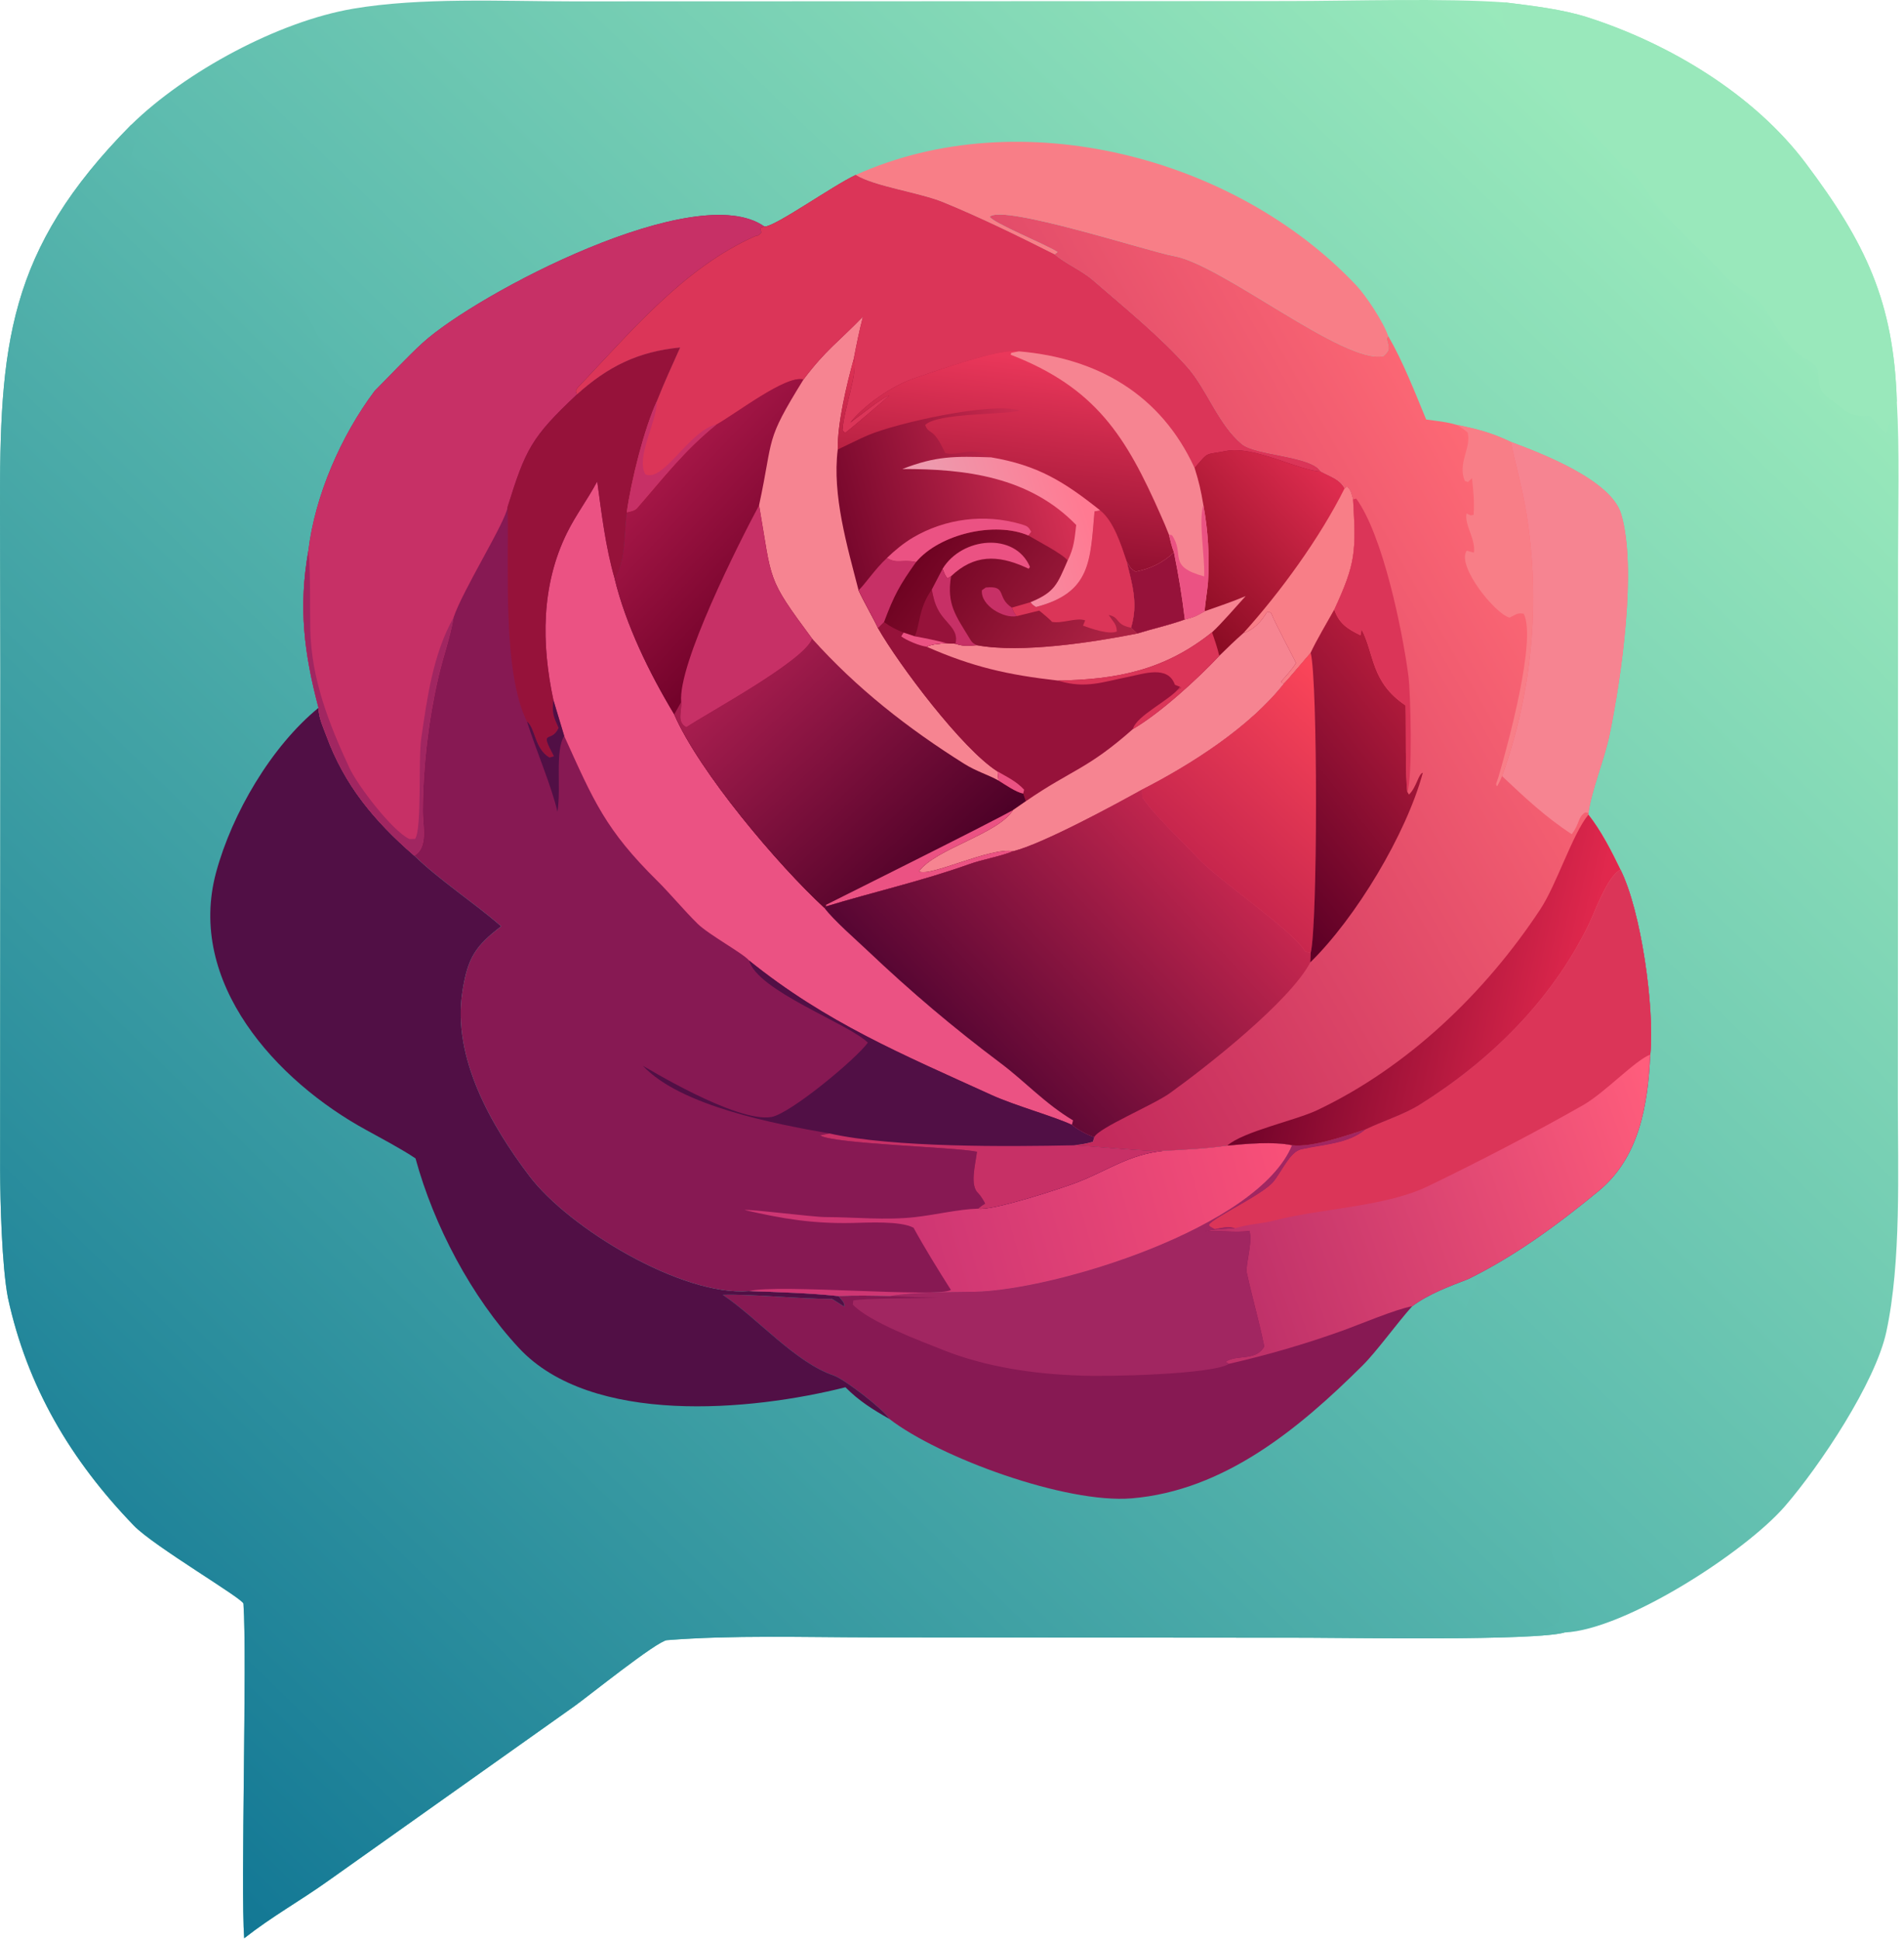 <svg width="215" height="219" viewBox="0 0 215 219" fill="none" xmlns="http://www.w3.org/2000/svg">
<path d="M14.816 14.088C20.945 8.088 31.428 2.416 39.882 0.982C47.51 -0.311 56.662 0.144 64.518 0.154L99.462 0.143L145.499 0.117C152.527 0.113 163.339 -0.23 170.014 0.278C173.032 0.653 176.432 1.044 179.294 1.964C188.514 4.927 198.049 10.639 203.904 18.433C210.674 27.445 213.829 34.053 214.189 45.274C214.514 50.766 214.332 57.541 214.329 63.142L214.322 93.633L214.307 124.013C214.302 132.205 214.707 142.45 213.009 150.355C211.777 156.105 205.504 165.505 201.557 170.063C197.064 175.25 183.524 184.008 176.677 184.323C173.229 185.285 152.437 184.918 147.637 184.915L98.195 184.875C90.854 184.865 82.615 184.608 75.316 185.188C74.182 185.278 66.26 191.66 64.838 192.66L37.09 212.343C33.839 214.668 30.838 216.293 27.573 218.848C27.163 213.118 27.916 187.3 27.491 181.07C27.453 180.498 17.37 174.588 15.122 172.26C8.005 164.89 3.076 156.605 0.889 146.505C0.206 142.883 0.028 135.735 0.011 132.07L0.041 75.899L0.002 57.851C-0.049 39.038 0.762 28.279 14.816 14.088Z" fill="url(#paint0_linear_3311_58)"/>
<path d="M14.816 14.088C16.921 15.81 14.398 15.946 14.889 18.285C16.008 19.411 17.756 18.992 19.07 19.734C19.812 20.154 20.303 21.564 20.987 22.198C22.578 23.672 24.477 24.93 26.155 26.328C28.876 28.594 32.178 31.751 34.141 34.7C35.026 36.029 35.66 37.561 36.458 38.947C37.571 40.879 38.635 44.124 41.197 43.988C41.562 43.968 41.58 43.953 41.89 43.885L42.312 44.132C38.52 49.183 35.555 55.966 34.818 62.215C33.695 68.557 34.337 73.755 35.966 79.918C35.986 81.059 36.456 81.99 36.842 83.049C38.892 88.668 42.309 92.739 46.772 96.606C49.578 99.337 53.553 101.94 56.594 104.585C53.663 106.831 52.806 108.133 52.212 111.965C51.055 119.443 55.471 127.095 59.783 132.79C64.243 138.678 77.018 146.405 84.581 145.775C87.789 145.883 91.504 145.998 94.687 146.34C96.682 146.245 98.517 146.293 100.507 146.335C103.384 145.858 107.041 145.913 109.999 145.858C119.094 145.69 142.062 138.633 145.899 129.308C148.199 129.573 151.927 128.238 154.182 127.525C156.109 126.593 158.512 125.855 160.292 124.743C168.249 119.77 175.132 113.025 179.322 104.539C180.182 102.797 181.464 98.986 182.982 98.187C185.317 102.818 186.854 113.805 186.352 119.07C186.069 124.845 185.099 130.71 180.489 134.5C175.932 138.248 171.064 141.835 165.774 144.425L166.759 144.833C166.689 145.398 166.624 145.323 166.369 145.765C165.154 147.863 164.947 150.135 165.524 152.47C165.914 154.05 166.822 155.578 167.332 157.123C169.009 163.155 175.377 166.903 175.129 173.768C175.034 176.41 177.417 180.835 175.779 183.255C175.632 183.423 174.559 183.85 174.272 183.963C175.039 184.06 175.939 184.143 176.677 184.323C173.229 185.285 152.437 184.918 147.637 184.915L98.195 184.875C90.854 184.865 82.615 184.608 75.316 185.188C74.182 185.278 66.26 191.66 64.838 192.66L37.09 212.343C33.839 214.668 30.838 216.293 27.573 218.848C27.163 213.118 27.916 187.3 27.491 181.07C27.453 180.498 17.37 174.588 15.122 172.26C8.005 164.89 3.076 156.605 0.889 146.505C0.206 142.883 0.028 135.735 0.011 132.07L0.041 75.898L0.002 57.851C-0.049 39.038 0.762 28.279 14.816 14.088Z" fill="url(#paint1_linear_3311_58)"/>
<path d="M182.982 98.187C185.317 102.818 186.854 113.805 186.352 119.07C186.069 124.845 185.099 130.71 180.489 134.5C175.932 138.248 171.064 141.835 165.774 144.425C163.604 145.265 161.347 146.088 159.464 147.488C157.729 149.415 155.472 152.578 153.854 154.183C146.694 161.298 138.254 168.3 127.797 169.175C120.347 169.798 106.093 164.575 100.427 160.21C99.898 159.243 95.401 155.733 94.14 155.303C89.782 153.823 85.553 148.838 81.614 146.193C84.991 146.1 90.336 146.668 93.948 146.653C94.496 146.998 94.959 147.29 95.337 147.528C95.376 147.02 95.098 146.883 94.686 146.34C96.681 146.245 98.517 146.293 100.507 146.335C103.384 145.858 107.041 145.913 109.999 145.858C119.094 145.69 142.062 138.633 145.899 129.308C148.199 129.573 151.927 128.238 154.182 127.525C156.109 126.593 158.512 125.855 160.292 124.743C168.249 119.77 175.132 113.025 179.322 104.539C180.182 102.797 181.464 98.986 182.982 98.187Z" fill="#871953"/>
<path d="M182.982 98.187C185.317 102.818 186.854 113.805 186.352 119.07C186.069 124.845 185.099 130.71 180.489 134.5C175.932 138.248 171.064 141.835 165.774 144.425C163.604 145.265 161.347 146.088 159.464 147.488C157.659 147.798 153.504 149.555 151.574 150.25C147.387 151.753 143.112 153 138.774 153.985L138.382 153.77C139.639 152.878 141.827 153.735 142.757 152.028C142.194 149.233 141.394 146.468 140.789 143.713C140.604 142.865 141.484 140.283 141.079 138.968C139.512 139.235 137.264 138.838 136.044 139.073C136.812 138.763 138.604 138.735 139.474 138.68C138.682 138.455 138.207 138.585 137.427 138.738L137.174 138.788C136.824 138.578 136.592 138.538 136.509 138.285C137.032 137.453 142.589 134.89 143.797 133.425C144.737 132.283 145.652 130.07 146.912 129.775C149.367 129.203 152.209 129.178 154.182 127.525C156.109 126.593 158.512 125.855 160.292 124.743C168.249 119.77 175.132 113.025 179.322 104.539C180.182 102.797 181.464 98.986 182.982 98.187Z" fill="url(#paint2_linear_3311_58)"/>
<path d="M182.982 98.187C185.317 102.818 186.854 113.805 186.352 119.07C184.599 119.738 181.234 123.378 178.727 124.8C173.129 127.978 167.087 131.108 161.299 133.91C156.404 136.283 149.242 136.408 143.859 137.815C142.504 138.168 140.977 138.205 139.474 138.68C138.682 138.455 138.207 138.585 137.427 138.738L137.174 138.788C136.824 138.578 136.592 138.538 136.509 138.285C137.032 137.453 142.589 134.89 143.797 133.425C144.737 132.283 145.652 130.07 146.912 129.775C149.367 129.203 152.209 129.178 154.182 127.525C156.109 126.593 158.512 125.855 160.292 124.743C168.249 119.77 175.132 113.025 179.322 104.539C180.182 102.797 181.464 98.986 182.982 98.187Z" fill="#DB3558"/>
<path d="M145.899 129.308C148.199 129.573 151.927 128.238 154.182 127.525C152.209 129.178 149.367 129.203 146.912 129.775C145.652 130.07 144.737 132.283 143.797 133.425C142.589 134.89 137.032 137.453 136.509 138.285C136.592 138.538 136.824 138.578 137.174 138.788L137.427 138.738C138.207 138.585 138.682 138.455 139.474 138.68C138.604 138.735 136.812 138.763 136.044 139.073C137.264 138.838 139.512 139.235 141.079 138.968C141.484 140.283 140.604 142.865 140.789 143.713C141.394 146.468 142.194 149.233 142.757 152.028C141.827 153.735 139.639 152.878 138.382 153.77L138.774 153.985C137.064 155.183 124.767 155.475 121.784 155.305C116.692 155.133 111.269 154.328 106.515 152.433C103.993 151.428 98.111 149.245 96.298 147.295L96.353 146.838C97.145 146.583 104.448 146.58 105.94 146.538C104.128 146.5 102.317 146.433 100.507 146.335C103.384 145.858 107.041 145.913 109.999 145.858C119.094 145.69 142.062 138.633 145.899 129.308Z" fill="#A12661"/>
<path d="M35.966 79.918C35.985 81.059 36.456 81.99 36.842 83.049C38.892 88.668 42.309 92.739 46.772 96.606C49.578 99.337 53.553 101.94 56.594 104.585C53.663 106.831 52.805 108.133 52.212 111.965C51.055 119.443 55.471 127.095 59.783 132.79C64.242 138.678 77.018 146.405 84.581 145.775C87.789 145.883 91.504 145.998 94.687 146.34C95.098 146.883 95.376 147.02 95.337 147.528C94.959 147.29 94.496 146.998 93.948 146.653C90.336 146.668 84.991 146.1 81.614 146.193C85.553 148.838 89.783 153.823 94.14 155.303C95.401 155.733 99.899 159.243 100.427 160.21C98.567 159.155 96.969 158.16 95.468 156.633C84.806 159.328 66.785 160.98 58.614 152.22C53.224 146.44 48.987 138.363 46.92 130.793C45.372 129.748 43.056 128.53 41.386 127.605C31.236 122.078 21.025 110.955 24.406 98.485C26.202 91.862 30.614 84.293 35.966 79.918Z" fill="#510F45"/>
<path d="M42.312 44.132C43.887 42.558 46.141 40.151 47.717 38.719C53.832 33.16 78.647 20.103 86.32 25.582L85.843 25.732L85.965 26.266C85.463 26.794 85.709 26.476 85.217 26.694C77.323 30.198 71.375 37.295 65.559 43.426C65.273 43.727 65.228 43.703 65.016 44.129L65.135 44.549C68.632 41.402 72.003 39.707 76.799 39.235C75.921 41.208 74.965 43.265 74.183 45.269C72.738 48.405 71.263 54.277 70.778 57.849C70.463 60.129 70.674 63.515 69.399 65.3C70.668 70.562 73.354 76.044 76.135 80.654C78.957 87.145 87.838 97.658 93.109 102.517C94.116 103.879 96.715 106.137 97.995 107.352C102.848 111.955 107.629 116.005 112.987 120.028C115.817 122.153 117.962 124.568 121.179 126.498L121.044 127.01C121.649 127.505 122.849 128.183 123.572 128.383L123.404 128.913C122.522 129.158 122.152 129.205 121.234 129.315C123.577 129.415 129.712 130.05 131.422 129.93C133.702 129.818 136.354 129.68 138.587 129.35C140.692 129.14 143.829 128.865 145.899 129.308C142.062 138.633 119.094 145.69 109.999 145.858C107.041 145.913 103.384 145.858 100.507 146.335C98.517 146.293 96.681 146.245 94.686 146.34C91.504 145.998 87.789 145.883 84.581 145.775C77.018 146.405 64.242 138.678 59.783 132.79C55.471 127.095 51.055 119.443 52.212 111.965C52.805 108.133 53.663 106.831 56.594 104.585C53.553 101.94 49.578 99.337 46.772 96.606C42.309 92.739 38.892 88.668 36.842 83.049C36.456 81.991 35.985 81.06 35.966 79.918C34.336 73.755 33.694 68.557 34.817 62.215C35.554 55.966 38.519 49.183 42.312 44.132Z" fill="#871953"/>
<path d="M42.312 44.132C43.887 42.558 46.141 40.151 47.717 38.719C53.832 33.16 78.647 20.103 86.32 25.582L85.843 25.732L85.965 26.266C85.463 26.794 85.709 26.476 85.217 26.694C77.323 30.198 71.375 37.295 65.559 43.426C65.273 43.727 65.228 43.703 65.016 44.129L65.135 44.549C59.996 49.376 59.346 50.729 57.312 57.256C57.13 58.888 52.214 66.682 51.211 69.735C50.843 71.969 50.018 74.213 49.497 76.486C48.37 81.403 47.782 86.428 47.741 91.472C47.718 93.209 48.395 95.688 46.772 96.606C42.309 92.739 38.892 88.668 36.842 83.049C36.456 81.991 35.985 81.06 35.966 79.918C34.336 73.755 33.694 68.557 34.817 62.215C35.554 55.966 38.519 49.183 42.312 44.132Z" fill="#C73066"/>
<path d="M35.966 79.918C34.336 73.755 33.694 68.557 34.817 62.215L34.847 62.522C35.085 65.215 34.978 68.403 35.04 71.147C35.163 76.66 37.15 81.759 39.456 86.701C40.367 88.654 44.219 93.745 46.217 94.73L46.868 94.728C47.661 93.612 47.214 85.828 47.56 83.433C48.224 78.849 48.882 73.889 51.211 69.734C50.843 71.969 50.018 74.213 49.497 76.486C48.37 81.403 47.782 86.427 47.741 91.472C47.718 93.209 48.395 95.688 46.772 96.606C42.309 92.739 38.892 88.668 36.842 83.049C36.456 81.99 35.985 81.059 35.966 79.918Z" fill="#A12661"/>
<path d="M62.489 79.04C61.135 72.697 61.09 66.132 64.013 60.189C65.035 58.111 66.312 56.47 67.438 54.352C67.931 57.975 68.382 61.792 69.399 65.3C70.668 70.562 73.354 76.044 76.135 80.654C78.957 87.145 87.838 97.658 93.109 102.517C94.116 103.879 96.715 106.137 97.995 107.352C102.848 111.955 107.629 116.005 112.987 120.028C115.817 122.153 117.962 124.568 121.179 126.498L121.044 127.01C119.219 126.118 114.557 124.813 112.032 123.663C101.856 119.025 93.335 115.495 84.581 108.445C83.945 107.663 80.048 105.546 78.779 104.304C77.332 102.888 75.576 100.793 74.252 99.486C68.376 93.687 67.065 90.5 63.712 83.102L62.489 79.04Z" fill="#EB5283"/>
<path d="M138.587 129.35C140.692 129.14 143.829 128.865 145.899 129.308C142.062 138.633 119.094 145.69 109.999 145.858C107.041 145.913 103.384 145.858 100.507 146.335C98.517 146.293 96.682 146.245 94.687 146.34C91.504 145.998 87.789 145.883 84.581 145.775C87.835 144.938 105.922 146.563 107.377 145.645C105.977 143.44 104.415 140.92 103.156 138.62C101.668 137.838 98.075 138.043 96.224 138.083C91.774 138.175 88.391 137.618 84.088 136.623C84.516 136.488 91.838 137.418 93.213 137.418C96.471 137.423 100.048 137.8 103.372 137.418C105.685 137.155 108.287 136.525 110.442 136.468C112.017 136.745 119.789 134.203 121.599 133.508C125.089 132.173 127.419 130.35 131.422 129.93C133.702 129.818 136.354 129.68 138.587 129.35Z" fill="url(#paint3_linear_3311_58)"/>
<path d="M65.135 44.549C68.632 41.402 72.003 39.707 76.799 39.234C75.921 41.208 74.965 43.264 74.183 45.269C72.738 48.405 71.263 54.277 70.778 57.849C70.463 60.129 70.674 63.514 69.399 65.3C68.382 61.792 67.931 57.975 67.438 54.352C66.312 56.469 65.035 58.111 64.013 60.189C61.09 66.132 61.135 72.697 62.489 79.04C62.324 80.493 62.478 80.847 63.077 82.188C62.242 84.032 60.834 82.16 62.551 85.391L62.049 85.537C60.347 84.546 60.455 82.22 59.511 81.479C56.67 75.799 57.495 63.635 57.312 57.256C59.346 50.729 59.996 49.376 65.135 44.549Z" fill="#96123A"/>
<path d="M84.581 108.445C93.335 115.495 101.856 119.025 112.032 123.663C114.557 124.813 119.219 126.118 121.044 127.01C121.649 127.505 122.849 128.183 123.572 128.383L123.404 128.913C122.522 129.158 122.152 129.205 121.234 129.315C123.577 129.415 129.712 130.05 131.422 129.93C127.419 130.35 125.089 132.173 121.599 133.508C119.789 134.203 112.017 136.745 110.442 136.468C110.727 136.235 110.904 136.095 111.234 135.913C111.182 135.698 110.652 134.895 110.484 134.75C109.489 133.883 110.112 131.64 110.319 130.04C107.872 129.513 93.972 129.16 92.604 128.188L93.658 127.975C87.656 126.93 76.842 124.9 72.593 120.333C72.646 120.33 83.118 126.805 87.111 126.118C89.214 125.755 96.612 119.628 98.001 117.723C95.809 115.565 85.537 111.883 84.581 108.445Z" fill="#510F45"/>
<path d="M93.658 127.975C100.81 129.588 113.929 129.468 121.234 129.315C123.577 129.415 129.712 130.05 131.422 129.93C127.419 130.35 125.089 132.173 121.599 133.508C119.789 134.203 112.017 136.745 110.442 136.468C110.727 136.235 110.904 136.095 111.234 135.913C111.182 135.698 110.652 134.895 110.484 134.75C109.489 133.883 110.112 131.64 110.319 130.04C107.872 129.513 93.972 129.16 92.604 128.188L93.658 127.975Z" fill="#C73066"/>
<path d="M62.489 79.04L63.712 83.102C62.646 84.751 63.388 88.911 62.947 91.657C62.307 88.817 60.483 84.594 59.511 81.479C60.455 82.22 60.347 84.546 62.049 85.537L62.551 85.391C60.834 82.16 62.242 84.032 63.077 82.188C62.478 80.847 62.324 80.493 62.489 79.04Z" fill="#510F45"/>
<path d="M96.636 19.751C98.701 21.044 103.83 21.738 106.489 22.826C110.752 24.57 114.972 26.646 119.084 28.713C120.079 29.656 122.129 30.535 123.384 31.623C126.959 34.723 130.892 37.902 134.042 41.427C136.264 43.912 137.569 47.963 140.247 50.161C141.812 51.445 148.124 51.469 149.129 53.241C150.362 53.9 151.232 54.093 151.824 55.154L152.102 54.922C152.572 55.339 152.614 55.767 152.792 56.38C153.127 62.313 153.109 63.542 150.672 68.831C149.877 70.257 148.669 72.279 148.004 73.713C147.497 74.27 145.292 76.926 145.002 77.167C141.129 82.102 134.497 86.328 128.977 89.148C125.919 90.854 117.792 95.252 114.452 96.103C112.669 96.788 111.052 97.002 109.424 97.583C104.118 99.476 98.632 100.714 93.299 102.335L93.109 102.517C87.838 97.658 78.957 87.145 76.135 80.654C73.354 76.044 70.668 70.562 69.399 65.3C70.674 63.514 70.464 60.129 70.779 57.849C71.263 54.277 72.738 48.405 74.184 45.269C74.965 43.264 75.921 41.208 76.799 39.234C72.003 39.707 68.632 41.402 65.135 44.549L65.016 44.129C65.229 43.703 65.273 43.727 65.559 43.426C71.375 37.295 77.323 30.198 85.217 26.694C85.709 26.476 85.463 26.794 85.965 26.265L85.843 25.732L86.32 25.582C87.451 25.658 94.078 20.931 96.636 19.751Z" fill="url(#paint4_linear_3311_58)"/>
<path d="M97.447 35.745C97.02 37.388 96.731 38.843 96.41 40.511C95.609 43.407 94.562 47.748 94.598 50.756C93.956 55.886 95.665 61.668 96.947 66.639C97.47 67.803 98.884 70.281 99.144 70.922C101.495 75.038 108.672 84.611 112.647 87.107L112.757 88.13C113.509 88.594 114.734 89.453 115.539 89.599L115.847 90.46L114.414 91.449C112.702 94.19 105.684 95.808 103.775 98.38C104.975 99.073 111.847 95.6 114.452 96.103C112.669 96.788 111.052 97.002 109.424 97.583C104.118 99.476 98.632 100.714 93.299 102.335L93.109 102.517C87.838 97.658 78.957 87.145 76.135 80.654C73.354 76.044 70.668 70.562 69.399 65.3C70.674 63.514 70.464 60.129 70.779 57.849C71.104 57.781 71.695 57.656 71.922 57.395C74.97 53.894 77.251 50.894 80.912 47.926C83.028 46.774 88.8 42.271 90.731 42.848C93.278 39.465 94.618 38.668 97.447 35.745Z" fill="url(#paint5_linear_3311_58)"/>
<path d="M76.92 79.267C76.987 80.422 76.389 81.499 77.499 82.113C80.056 80.416 90.847 74.593 91.708 72.117C96.744 77.731 102.505 82.238 108.899 86.251C110.227 87.085 111.637 87.497 112.757 88.13C113.509 88.594 114.734 89.453 115.539 89.599L115.847 90.46L114.414 91.449C112.702 94.19 105.684 95.808 103.775 98.38C104.975 99.073 111.847 95.6 114.452 96.103C112.669 96.788 111.052 97.002 109.424 97.583C104.118 99.476 98.632 100.714 93.299 102.335L93.109 102.517C87.838 97.658 78.957 87.145 76.135 80.654L76.92 79.267Z" fill="url(#paint6_linear_3311_58)"/>
<path d="M93.299 102.335L93.264 102.17C93.272 102.153 111.749 92.966 114.414 91.449C112.702 94.19 105.684 95.808 103.775 98.38C104.975 99.073 111.847 95.6 114.452 96.103C112.669 96.788 111.052 97.002 109.424 97.583C104.118 99.476 98.632 100.714 93.299 102.335Z" fill="#EB5283"/>
<path d="M97.447 35.745C97.02 37.388 96.731 38.843 96.41 40.511C95.609 43.407 94.562 47.748 94.598 50.756C93.956 55.886 95.665 61.668 96.947 66.639C97.47 67.803 98.884 70.281 99.144 70.922C101.495 75.038 108.672 84.611 112.647 87.107L112.757 88.13C111.637 87.497 110.227 87.085 108.899 86.251C102.505 82.238 96.744 77.731 91.708 72.117C86.505 65.1 87.22 65.773 85.713 57.05C87.421 49.135 86.297 50.015 90.731 42.848C93.278 39.465 94.618 38.668 97.447 35.745Z" fill="#F68491"/>
<path d="M76.921 79.267C76.528 74.988 83.385 61.403 85.713 57.05C87.22 65.773 86.505 65.1 91.709 72.117C90.847 74.593 80.056 80.416 77.499 82.113C76.389 81.499 76.987 80.422 76.921 79.267Z" fill="#C73066"/>
<path d="M96.636 19.751C98.701 21.044 103.83 21.738 106.489 22.826C110.752 24.57 114.972 26.646 119.084 28.713C120.079 29.656 122.129 30.535 123.384 31.623C126.959 34.723 130.892 37.902 134.042 41.427C136.264 43.912 137.569 47.963 140.247 50.161C141.812 51.445 148.124 51.469 149.129 53.241C146.717 53.149 141.584 50.306 138.484 50.912C135.934 51.41 136.582 50.907 134.894 52.835C131.074 44.515 123.899 40.419 115.054 39.672C112.964 39.255 105.572 41.933 103.254 42.705C100.792 43.525 97.631 45.682 96.019 47.714C96.975 47.038 99.724 44.778 100.435 44.653C100.086 45.004 95.658 48.764 95.436 48.875L95.133 48.612C95.234 46.339 96.895 42.182 96.41 40.511C96.731 38.843 97.02 37.388 97.447 35.745C94.618 38.668 93.278 39.465 90.731 42.848C88.8 42.271 83.028 46.774 80.912 47.926C77.251 50.894 74.97 53.894 71.922 57.395C71.695 57.656 71.104 57.781 70.779 57.849C71.263 54.277 72.738 48.405 74.184 45.269C74.965 43.264 75.921 41.208 76.799 39.234C72.003 39.707 68.632 41.402 65.135 44.549L65.016 44.129C65.229 43.703 65.273 43.727 65.559 43.426C71.375 37.295 77.323 30.198 85.217 26.694C85.709 26.476 85.463 26.794 85.965 26.265L85.843 25.732L86.32 25.582C87.451 25.658 94.078 20.931 96.636 19.751Z" fill="#DB3558"/>
<path d="M70.779 57.849C71.263 54.277 72.738 48.405 74.184 45.269C74.126 47.826 71.778 51.606 72.877 53.552C74.95 54.491 77.847 48.566 80.912 47.926C77.251 50.894 74.97 53.894 71.922 57.395C71.695 57.656 71.104 57.781 70.779 57.849Z" fill="#C73066"/>
<path d="M134.894 52.835C136.582 50.907 135.934 51.41 138.484 50.912C141.584 50.306 146.717 53.149 149.129 53.241C150.362 53.9 151.232 54.093 151.824 55.154L152.102 54.922C152.572 55.339 152.614 55.767 152.792 56.38C153.127 62.313 153.109 63.542 150.672 68.831C149.877 70.257 148.669 72.279 148.004 73.713C147.497 74.27 145.292 76.926 145.002 77.167C141.129 82.102 134.497 86.328 128.977 89.148C125.919 90.854 117.792 95.252 114.452 96.103C111.847 95.6 104.975 99.073 103.775 98.38C105.684 95.808 112.702 94.19 114.414 91.449L115.847 90.46L115.539 89.599C114.734 89.453 113.509 88.594 112.757 88.13L112.647 87.107C108.672 84.611 101.495 75.038 99.144 70.922L99.828 70.228C100.74 70.868 101 70.973 102.036 71.428L101.762 71.855C102.398 72.329 103.884 72.941 104.631 73.017C105.306 72.698 106.107 72.695 106.885 72.614L107.889 72.682C108.844 73.005 109.262 72.904 110.294 72.849C115.327 73.782 123.459 72.514 128.417 71.53C130.314 70.943 131.809 70.651 133.797 69.945C134.912 69.661 135.022 69.586 136.039 69.013C136.052 68.271 136.339 66.691 136.407 65.737C136.589 62.821 136.414 59.894 135.884 57.022C135.589 55.3 135.414 54.496 134.894 52.835Z" fill="#96123A"/>
<path d="M134.894 52.835C136.582 50.907 135.934 51.41 138.484 50.912C141.584 50.306 146.717 53.149 149.129 53.241C150.362 53.9 151.232 54.093 151.824 55.154L152.102 54.922C152.572 55.339 152.614 55.767 152.792 56.38C153.127 62.313 153.109 63.542 150.672 68.831C149.877 70.257 148.669 72.279 148.004 73.713C147.497 74.27 145.292 76.926 145.002 77.167L144.762 77.133L144.674 76.942C145.194 76.342 145.967 75.516 146.344 74.861C146.309 74.696 144.052 70.516 143.532 69.208L143.104 68.98L143.424 69.013L143.032 69.15C142.484 70.136 141.509 71.155 140.409 71.478C139.442 72.326 138.597 73.153 137.682 74.05C137.437 73.056 137.199 72.363 136.859 71.393C137.889 70.463 139.664 68.395 140.662 67.302C139.179 67.934 137.564 68.474 136.039 69.013C136.052 68.271 136.339 66.691 136.407 65.737C136.589 62.821 136.414 59.894 135.884 57.022C135.589 55.3 135.414 54.496 134.894 52.835Z" fill="url(#paint7_linear_3311_58)"/>
<path d="M151.824 55.154L152.102 54.922C152.572 55.339 152.614 55.767 152.792 56.38C153.127 62.313 153.109 63.542 150.672 68.831C149.877 70.257 148.669 72.279 148.004 73.713C147.497 74.27 145.292 76.926 145.002 77.167L144.762 77.133L144.674 76.942C145.194 76.342 145.967 75.516 146.344 74.861C146.309 74.696 144.052 70.516 143.532 69.208L143.104 68.98L143.424 69.013L143.032 69.15C142.484 70.136 141.509 71.155 140.409 71.478C144.592 66.848 149.037 60.733 151.824 55.154Z" fill="#F87E87"/>
<path d="M140.409 71.478C141.509 71.155 142.484 70.136 143.032 69.15L143.424 69.013L143.104 68.98L143.532 69.208C144.052 70.516 146.309 74.696 146.344 74.861C145.967 75.516 145.194 76.342 144.674 76.942L144.762 77.133L145.002 77.167C141.129 82.102 134.497 86.328 128.977 89.148C125.919 90.854 117.792 95.252 114.452 96.103C111.847 95.6 104.975 99.073 103.775 98.38C105.684 95.808 112.702 94.19 114.414 91.449L115.847 90.46C121.037 86.881 122.732 86.915 127.929 82.317C131.004 80.526 135.239 76.654 137.682 74.049C138.597 73.153 139.442 72.326 140.409 71.478Z" fill="#F68491"/>
<path d="M136.039 69.013C137.564 68.474 139.179 67.934 140.662 67.302C139.664 68.395 137.889 70.463 136.859 71.393C131.542 75.656 126.162 76.738 119.454 76.841C113.794 76.2 109.807 75.299 104.631 73.017C105.306 72.698 106.107 72.695 106.885 72.614L107.889 72.682C108.844 73.005 109.262 72.904 110.294 72.849C115.327 73.782 123.459 72.514 128.417 71.53C130.314 70.943 131.809 70.651 133.797 69.945C134.912 69.661 135.022 69.586 136.039 69.013Z" fill="#F68491"/>
<path d="M119.454 76.841C126.162 76.738 131.542 75.656 136.859 71.393C137.199 72.363 137.437 73.055 137.682 74.049C135.239 76.654 131.004 80.526 127.929 82.317C128.324 80.775 132.207 79.02 133.234 77.58L133.352 77.592L132.944 77.97L133.379 77.64C133.182 77.499 133.304 77.573 132.962 77.434L132.669 77.317C131.889 75.089 129.177 76.072 127.384 76.428C124.537 76.994 122.642 77.754 119.707 76.915L119.454 76.841Z" fill="#DB3558"/>
<path d="M112.647 87.107C113.749 87.743 114.794 88.234 115.644 89.164L115.539 89.599C114.734 89.453 113.509 88.594 112.757 88.131L112.647 87.107Z" fill="#EB5283"/>
<path d="M96.41 40.511C96.895 42.182 95.234 46.339 95.133 48.612L95.436 48.875C95.658 48.764 100.086 45.004 100.435 44.653C99.724 44.778 96.975 47.038 96.019 47.714C97.631 45.682 100.792 43.525 103.254 42.705C105.572 41.933 112.964 39.255 115.054 39.672C123.899 40.419 131.074 44.515 134.894 52.835C135.414 54.496 135.589 55.3 135.884 57.022C136.414 59.894 136.589 62.821 136.407 65.737C136.339 66.691 136.052 68.271 136.039 69.013C135.022 69.586 134.912 69.661 133.797 69.945C131.809 70.651 130.314 70.943 128.417 71.53L127.714 70.871C128.539 68.186 127.857 66.019 127.217 63.379C126.587 61.5 125.764 58.85 124.222 57.622C120.109 54.348 117.159 52.528 111.914 51.637C109.847 50.286 108.312 51.554 106.745 51.161C106.354 50.392 105.885 49.316 105.2 48.84C104.753 48.529 104.692 48.512 104.47 47.992C105.842 46.573 113.612 46.868 115.177 46.34C111.839 45.372 101.315 47.762 98.09 49.11C97.095 49.526 95.618 50.279 94.598 50.756C94.562 47.748 95.609 43.407 96.41 40.511Z" fill="url(#paint8_linear_3311_58)"/>
<path d="M115.054 39.672C123.899 40.419 131.074 44.515 134.894 52.835C135.414 54.496 135.589 55.3 135.884 57.022C136.414 59.894 136.589 62.821 136.407 65.737C136.339 66.691 136.052 68.271 136.039 69.013C135.022 69.586 134.912 69.661 133.797 69.945C131.809 70.651 130.314 70.943 128.417 71.53L127.714 70.871C128.539 68.186 127.857 66.019 127.217 63.379C127.569 63.958 127.649 64.262 128.249 64.537C129.869 64.238 131.374 63.51 132.564 62.363C132.309 61.733 132.162 61.023 131.992 60.356C131.709 59.632 131.407 58.914 131.087 58.205C127.157 49.283 123.752 43.784 114.124 40.05L114.189 39.839L115.054 39.672Z" fill="#F68491"/>
<path d="M132.564 62.363C133.112 65.099 133.454 67.173 133.797 69.945C131.809 70.651 130.314 70.943 128.417 71.53L127.714 70.871C128.539 68.186 127.857 66.019 127.217 63.379C127.569 63.958 127.649 64.262 128.249 64.537C129.869 64.238 131.374 63.51 132.564 62.363Z" fill="#96123A"/>
<path d="M135.884 57.022C136.414 59.894 136.589 62.821 136.407 65.737C136.339 66.691 136.052 68.271 136.039 69.013C135.022 69.586 134.912 69.661 133.797 69.945C133.454 67.173 133.112 65.099 132.564 62.363C132.309 61.733 132.162 61.023 131.992 60.356L132.344 60.436C133.844 62.619 131.749 63.938 135.977 65.081C136.062 62.724 135.312 58.868 135.884 57.022Z" fill="#EB5283"/>
<path d="M124.222 57.622C125.764 58.85 126.587 61.5 127.217 63.379C127.857 66.019 128.539 68.186 127.714 70.871L128.417 71.53C123.459 72.514 115.327 73.782 110.294 72.849C109.262 72.904 108.844 73.005 107.889 72.682L106.885 72.614C106.107 72.695 105.306 72.698 104.631 73.017C103.884 72.941 102.398 72.329 101.762 71.855L102.036 71.428C101 70.973 100.74 70.868 99.828 70.228L99.144 70.922C98.884 70.281 97.469 67.803 96.947 66.639C97.614 66.059 98.78 64.267 100.155 62.995C101.357 63.715 101.818 63.113 103.446 63.454C106.113 60.282 112.339 58.836 116.129 60.463C117.114 61.064 119.992 62.532 120.564 63.287C119.387 65.974 119.144 66.848 116.369 67.996C116.634 68.345 116.609 68.274 116.984 68.537C123.202 66.916 123.102 63.343 123.592 57.742L124.222 57.622Z" fill="url(#paint9_linear_3311_58)"/>
<path d="M124.222 57.622C125.764 58.85 126.587 61.5 127.217 63.379C127.857 66.019 128.539 68.186 127.714 70.871C125.909 70.534 126.492 69.684 125.194 69.44C125.744 70.269 126.097 70.475 126.114 71.303C125.214 71.68 123.212 70.979 122.294 70.641L122.542 70.048C121.542 69.681 119.937 70.455 118.757 70.207C118.932 70.244 117.509 69.057 117.344 68.943L114.824 69.565C114.439 69.163 114.507 69.146 114.262 68.606L116.369 67.996C116.634 68.345 116.609 68.274 116.984 68.537C123.202 66.916 123.102 63.343 123.592 57.742L124.222 57.622Z" fill="#DB3558"/>
<path d="M100.155 62.995C101.357 63.715 101.818 63.113 103.446 63.454C101.568 66.1 100.968 67.2 99.828 70.228L99.144 70.922C98.884 70.281 97.469 67.803 96.947 66.639C97.614 66.059 98.78 64.267 100.155 62.995Z" fill="#C73066"/>
<path d="M105.218 66.566C105.404 67.469 105.509 68.055 105.943 68.876C106.729 70.368 108.314 71.047 107.889 72.682L106.885 72.614C106.107 72.695 105.306 72.698 104.631 73.017C103.884 72.941 102.398 72.329 101.762 71.855L102.036 71.428L103.275 71.84C103.894 70.713 103.66 68.765 105.218 66.566Z" fill="#96123A"/>
<path d="M102.036 71.428L103.275 71.84C104.577 72.077 105.594 72.286 106.885 72.614C106.107 72.695 105.306 72.698 104.631 73.017C103.884 72.941 102.398 72.329 101.762 71.855L102.036 71.428Z" fill="#EB5283"/>
<path d="M106.437 64.225C108.602 60.648 114.609 60.032 116.304 64.008L116.164 64.218L115.739 64.024C112.652 62.648 109.989 62.595 107.397 65.058L106.994 65.305C106.667 64.928 106.644 64.714 106.437 64.225Z" fill="#EB5283"/>
<path d="M105.218 66.566L106.437 64.225C106.644 64.714 106.667 64.928 106.994 65.305L107.397 65.058C106.875 68.266 107.929 69.508 109.584 72.242C109.794 72.588 109.947 72.671 110.294 72.849C109.262 72.904 108.844 73.005 107.889 72.682C108.314 71.047 106.729 70.368 105.943 68.876C105.509 68.055 105.404 67.469 105.218 66.566Z" fill="#C73066"/>
<path d="M114.824 69.565C113.352 69.87 110.717 68.381 110.877 66.644L111.312 66.337C113.779 66.084 112.474 67.454 114.262 68.606C114.507 69.146 114.439 69.163 114.824 69.565Z" fill="#C73066"/>
<path d="M101.895 52.956C105.721 51.467 107.817 51.508 111.914 51.637C117.159 52.528 120.109 54.348 124.222 57.622L123.592 57.742C123.102 63.343 123.202 66.916 116.984 68.537C116.609 68.274 116.634 68.345 116.369 67.996C119.144 66.848 119.387 65.974 120.564 63.287C121.287 61.838 121.339 60.845 121.524 59.276C116.242 53.825 109.039 52.937 101.895 52.956Z" fill="url(#paint10_linear_3311_58)"/>
<path d="M100.155 62.996C101.076 62.113 101.992 61.355 103.087 60.697C106.751 58.545 111.139 57.99 115.224 59.162C116.032 59.396 116.119 59.465 116.439 60.038L116.129 60.463C112.339 58.836 106.113 60.282 103.446 63.454C101.818 63.113 101.357 63.716 100.155 62.996Z" fill="#EB5283"/>
<path d="M119.084 28.713L119.419 28.458C118.049 27.579 112.087 25.166 111.764 24.471C113.229 23.018 129.717 28.408 132.567 28.913C137.977 29.869 151.787 41.167 156.212 40.2C157.009 39.48 156.837 39.355 156.567 38.231L156.754 37.938C158.397 40.761 159.787 44.315 161.044 47.371C162.199 47.526 163.409 47.636 164.514 47.979C166.794 48.434 168.487 48.882 170.604 49.899C174.042 51.181 181.904 54.179 183.054 58.022C184.872 64.092 183.082 76.476 181.777 82.836C181.174 85.782 179.727 89.156 179.372 91.771L179.362 91.981C180.799 93.794 181.977 96.111 182.982 98.187C181.464 98.986 180.182 102.797 179.322 104.538C175.132 113.025 168.249 119.77 160.292 124.743C158.512 125.855 156.109 126.593 154.182 127.525C151.927 128.238 148.199 129.573 145.899 129.308C143.829 128.865 140.692 129.14 138.587 129.35C136.354 129.68 133.702 129.818 131.422 129.93C129.712 130.05 123.577 129.415 121.234 129.315C122.152 129.205 122.522 129.158 123.404 128.913L123.572 128.383C122.849 128.183 121.649 127.505 121.044 127.01L121.179 126.498C117.962 124.568 115.817 122.153 112.987 120.028C107.629 116.005 102.848 111.955 97.995 107.351C96.715 106.137 94.116 103.879 93.109 102.516L93.299 102.335C98.632 100.714 104.118 99.476 109.424 97.583C111.052 97.002 112.669 96.788 114.452 96.103C117.792 95.252 125.919 90.854 128.977 89.148C134.497 86.328 141.129 82.102 145.002 77.167C145.292 76.926 147.497 74.27 148.004 73.713C148.669 72.279 149.877 70.257 150.672 68.831C153.109 63.542 153.127 62.313 152.792 56.38C152.614 55.767 152.572 55.339 152.102 54.922L151.824 55.154C151.232 54.093 150.362 53.9 149.129 53.241C148.124 51.469 141.812 51.445 140.247 50.161C137.569 47.963 136.264 43.912 134.042 41.427C130.892 37.902 126.959 34.723 123.384 31.623C122.129 30.535 120.079 29.656 119.084 28.713Z" fill="url(#paint11_linear_3311_58)"/>
<path d="M114.452 96.103C117.792 95.252 125.919 90.854 128.977 89.148C128.987 89.447 128.994 89.746 129.002 90.044C130.379 92.097 133.749 95.239 135.249 96.862C137.617 99.428 145.999 105.04 147.374 107.431L147.999 107.6L147.957 108.66C145.642 113.07 136.247 120.455 132.077 123.443C130.237 124.76 124.022 127.36 123.572 128.383C122.849 128.183 121.649 127.505 121.044 127.01L121.179 126.498C117.962 124.568 115.817 122.153 112.987 120.028C107.629 116.005 102.848 111.955 97.995 107.352C96.715 106.137 94.116 103.879 93.109 102.517L93.299 102.335C98.632 100.714 104.118 99.476 109.424 97.583C111.052 97.002 112.669 96.788 114.452 96.103Z" fill="url(#paint12_linear_3311_58)"/>
<path d="M170.604 49.899C174.042 51.181 181.904 54.179 183.054 58.022C184.872 64.092 183.082 76.476 181.777 82.836C181.174 85.783 179.727 89.156 179.372 91.771L178.999 91.731C178.144 92.281 178.414 92.959 177.482 94.185C174.499 92.245 172.204 90.066 169.609 87.63C173.012 78.179 173.967 68.019 172.382 58.099C171.907 55.099 171.212 52.778 170.604 49.899Z" fill="#F68491"/>
<path d="M148.004 73.713C148.807 76.834 148.797 104.499 147.999 107.6L147.374 107.431C145.999 105.04 137.617 99.428 135.249 96.862C133.749 95.239 130.379 92.097 129.002 90.044C128.994 89.746 128.987 89.447 128.977 89.148C134.497 86.328 141.129 82.102 145.002 77.167C145.292 76.926 147.497 74.27 148.004 73.713Z" fill="url(#paint13_linear_3311_58)"/>
<path d="M150.672 68.831C151.199 70.364 152.084 70.974 153.617 71.721C153.722 71.201 153.692 71.44 153.727 71.008C155.237 73.87 154.752 76.978 158.722 79.654C158.779 81.998 158.674 87.467 158.917 89.408L159.102 89.714C159.969 88.88 160.164 87.354 160.667 87.251C158.784 94.2 153.112 103.614 147.957 108.66L147.999 107.6C148.797 104.499 148.807 76.834 148.004 73.713C148.669 72.279 149.877 70.257 150.672 68.831Z" fill="url(#paint14_linear_3311_58)"/>
<path d="M179.362 91.981C180.799 93.794 181.977 96.111 182.982 98.187C181.464 98.986 180.182 102.797 179.322 104.539C175.132 113.025 168.249 119.77 160.292 124.743C158.512 125.855 156.109 126.593 154.182 127.525C151.927 128.238 148.199 129.573 145.899 129.308C143.829 128.865 140.692 129.14 138.587 129.35C140.332 127.77 146.337 126.49 148.724 125.355C158.974 120.49 167.737 112.068 173.942 102.651C175.779 99.862 177.562 94.18 179.362 91.981Z" fill="url(#paint15_linear_3311_58)"/>
<path d="M164.514 47.979C166.794 48.434 168.487 48.882 170.604 49.899C171.212 52.778 171.907 55.099 172.382 58.099C173.967 68.019 173.012 78.179 169.609 87.63C169.427 88.093 169.294 88.332 169.067 88.773C168.809 88.568 169.027 88.353 169.204 87.737C170.224 84.242 173.552 72.156 172.054 69.291C171.279 69.179 171.302 69.344 170.452 69.738C168.774 69.264 164.442 63.855 165.622 62.179L166.434 62.398C166.662 60.868 165.322 59.237 165.607 57.966C166.149 58.219 165.884 58.215 166.404 58.137C166.487 56.446 166.394 55.672 166.214 53.996L165.759 54.428L165.402 54.295C164.577 52.252 166.147 50.626 165.734 48.85C165.264 48.419 165.064 48.318 164.514 47.979Z" fill="#F87E87"/>
<path d="M152.792 56.38L153.144 56.295C156.154 60.438 158.332 71.052 159.032 76.266C159.294 78.213 159.522 87.9 158.917 89.408C158.674 87.467 158.779 81.998 158.722 79.654C154.752 76.978 155.237 73.87 153.727 71.008C153.692 71.439 153.722 71.201 153.617 71.721C152.084 70.974 151.199 70.364 150.672 68.831C153.109 63.542 153.127 62.313 152.792 56.38Z" fill="#DB3558"/>
<path d="M170.014 0.278C173.032 0.653 176.432 1.044 179.294 1.964C188.514 4.927 198.049 10.639 203.904 18.433C210.674 27.445 213.829 34.053 214.189 45.273C214.187 45.28 213.127 48.514 212.969 48.938C212.067 48.252 211.832 47.418 211.009 46.955C209.734 47.033 208.989 46.902 208.047 46.132C205.759 44.266 205.497 44.775 205.249 41.794C205.212 41.346 204.257 40.68 203.819 40.463C201.697 39.408 200.064 35.794 198.742 34.122C198.229 33.473 196.312 32.804 194.807 31.164C192.604 28.764 189.609 26.1 187.434 23.606C186.267 22.268 185.464 20.654 184.199 19.196C184.207 19.198 183.372 19.001 183.317 18.937C182.699 17.996 177.559 12.649 177.474 12.281C176.292 7.084 170.824 7.016 169.767 2.231L169.477 0.96L170.014 0.278Z" fill="#99E8BB"/>
<path d="M96.636 19.751C115.144 11.398 139.422 17.672 153.139 32.209C154.277 33.414 156.227 36.381 156.754 37.938L156.567 38.231C156.837 39.355 157.009 39.48 156.212 40.2C151.787 41.167 137.977 29.869 132.567 28.913C129.717 28.408 113.229 23.018 111.764 24.471C112.087 25.166 118.049 27.579 119.419 28.458L119.084 28.713C114.972 26.646 110.752 24.57 106.489 22.826C103.83 21.738 98.701 21.044 96.636 19.751Z" fill="#F87E87"/>
<defs>
<linearGradient id="paint0_linear_3311_58" x1="94.12" y1="106.412" x2="183.157" y2="14.444" gradientUnits="userSpaceOnUse">
<stop stop-color="#56B6AD"/>
<stop offset="1" stop-color="#99E9BB"/>
</linearGradient>
<linearGradient id="paint1_linear_3311_58" x1="3.144" y1="193.555" x2="107.128" y2="86.713" gradientUnits="userSpaceOnUse">
<stop stop-color="#137895"/>
<stop offset="1" stop-color="#62C0B0"/>
</linearGradient>
<linearGradient id="paint2_linear_3311_58" x1="140.112" y1="144.74" x2="188.319" y2="127.865" gradientUnits="userSpaceOnUse">
<stop stop-color="#BF3169"/>
<stop offset="1" stop-color="#FF5D7C"/>
</linearGradient>
<linearGradient id="paint3_linear_3311_58" x1="104.304" y1="142.85" x2="145.317" y2="131.243" gradientUnits="userSpaceOnUse">
<stop stop-color="#CE3673"/>
<stop offset="1" stop-color="#F85078"/>
</linearGradient>
<linearGradient id="paint4_linear_3311_58" x1="95.357" y1="59.483" x2="118.987" y2="52.903" gradientUnits="userSpaceOnUse">
<stop stop-color="#79082D"/>
<stop offset="1" stop-color="#D32F53"/>
</linearGradient>
<linearGradient id="paint5_linear_3311_58" x1="88.19" y1="66.481" x2="74.848" y2="53.94" gradientUnits="userSpaceOnUse">
<stop stop-color="#74032B"/>
<stop offset="1" stop-color="#A41646"/>
</linearGradient>
<linearGradient id="paint6_linear_3311_58" x1="106.591" y1="98.496" x2="84.927" y2="75.274" gradientUnits="userSpaceOnUse">
<stop stop-color="#4D0127"/>
<stop offset="1" stop-color="#A61D4E"/>
</linearGradient>
<linearGradient id="paint7_linear_3311_58" x1="132.132" y1="66.923" x2="148.127" y2="52.146" gradientUnits="userSpaceOnUse">
<stop stop-color="#8B0C24"/>
<stop offset="1" stop-color="#DD2C4E"/>
</linearGradient>
<linearGradient id="paint8_linear_3311_58" x1="112.677" y1="62.788" x2="115.302" y2="40.35" gradientUnits="userSpaceOnUse">
<stop stop-color="#921031"/>
<stop offset="1" stop-color="#EA375A"/>
</linearGradient>
<linearGradient id="paint9_linear_3311_58" x1="104.473" y1="62.519" x2="122.269" y2="75.478" gradientUnits="userSpaceOnUse">
<stop stop-color="#6F0322"/>
<stop offset="1" stop-color="#AB2243"/>
</linearGradient>
<linearGradient id="paint10_linear_3311_58" x1="122.249" y1="56.523" x2="107.797" y2="61.017" gradientUnits="userSpaceOnUse">
<stop stop-color="#FF7A92"/>
<stop offset="1" stop-color="#EE99AD"/>
</linearGradient>
<linearGradient id="paint11_linear_3311_58" x1="102.497" y1="90.389" x2="168.127" y2="53.035" gradientUnits="userSpaceOnUse">
<stop stop-color="#C32A5C"/>
<stop offset="1" stop-color="#FD6975"/>
</linearGradient>
<linearGradient id="paint12_linear_3311_58" x1="108.202" y1="117.898" x2="134.417" y2="93.338" gradientUnits="userSpaceOnUse">
<stop stop-color="#580633"/>
<stop offset="1" stop-color="#C5274F"/>
</linearGradient>
<linearGradient id="paint13_linear_3311_58" x1="137.599" y1="98.991" x2="154.429" y2="81.362" gradientUnits="userSpaceOnUse">
<stop stop-color="#C7264D"/>
<stop offset="1" stop-color="#FA4559"/>
</linearGradient>
<linearGradient id="paint14_linear_3311_58" x1="139.964" y1="95.969" x2="160.074" y2="79.998" gradientUnits="userSpaceOnUse">
<stop stop-color="#5E0026"/>
<stop offset="1" stop-color="#B11B3B"/>
</linearGradient>
<linearGradient id="paint15_linear_3311_58" x1="145.024" y1="107.432" x2="177.792" y2="114.758" gradientUnits="userSpaceOnUse">
<stop stop-color="#73032A"/>
<stop offset="1" stop-color="#E1284D"/>
</linearGradient>
</defs>
</svg>
